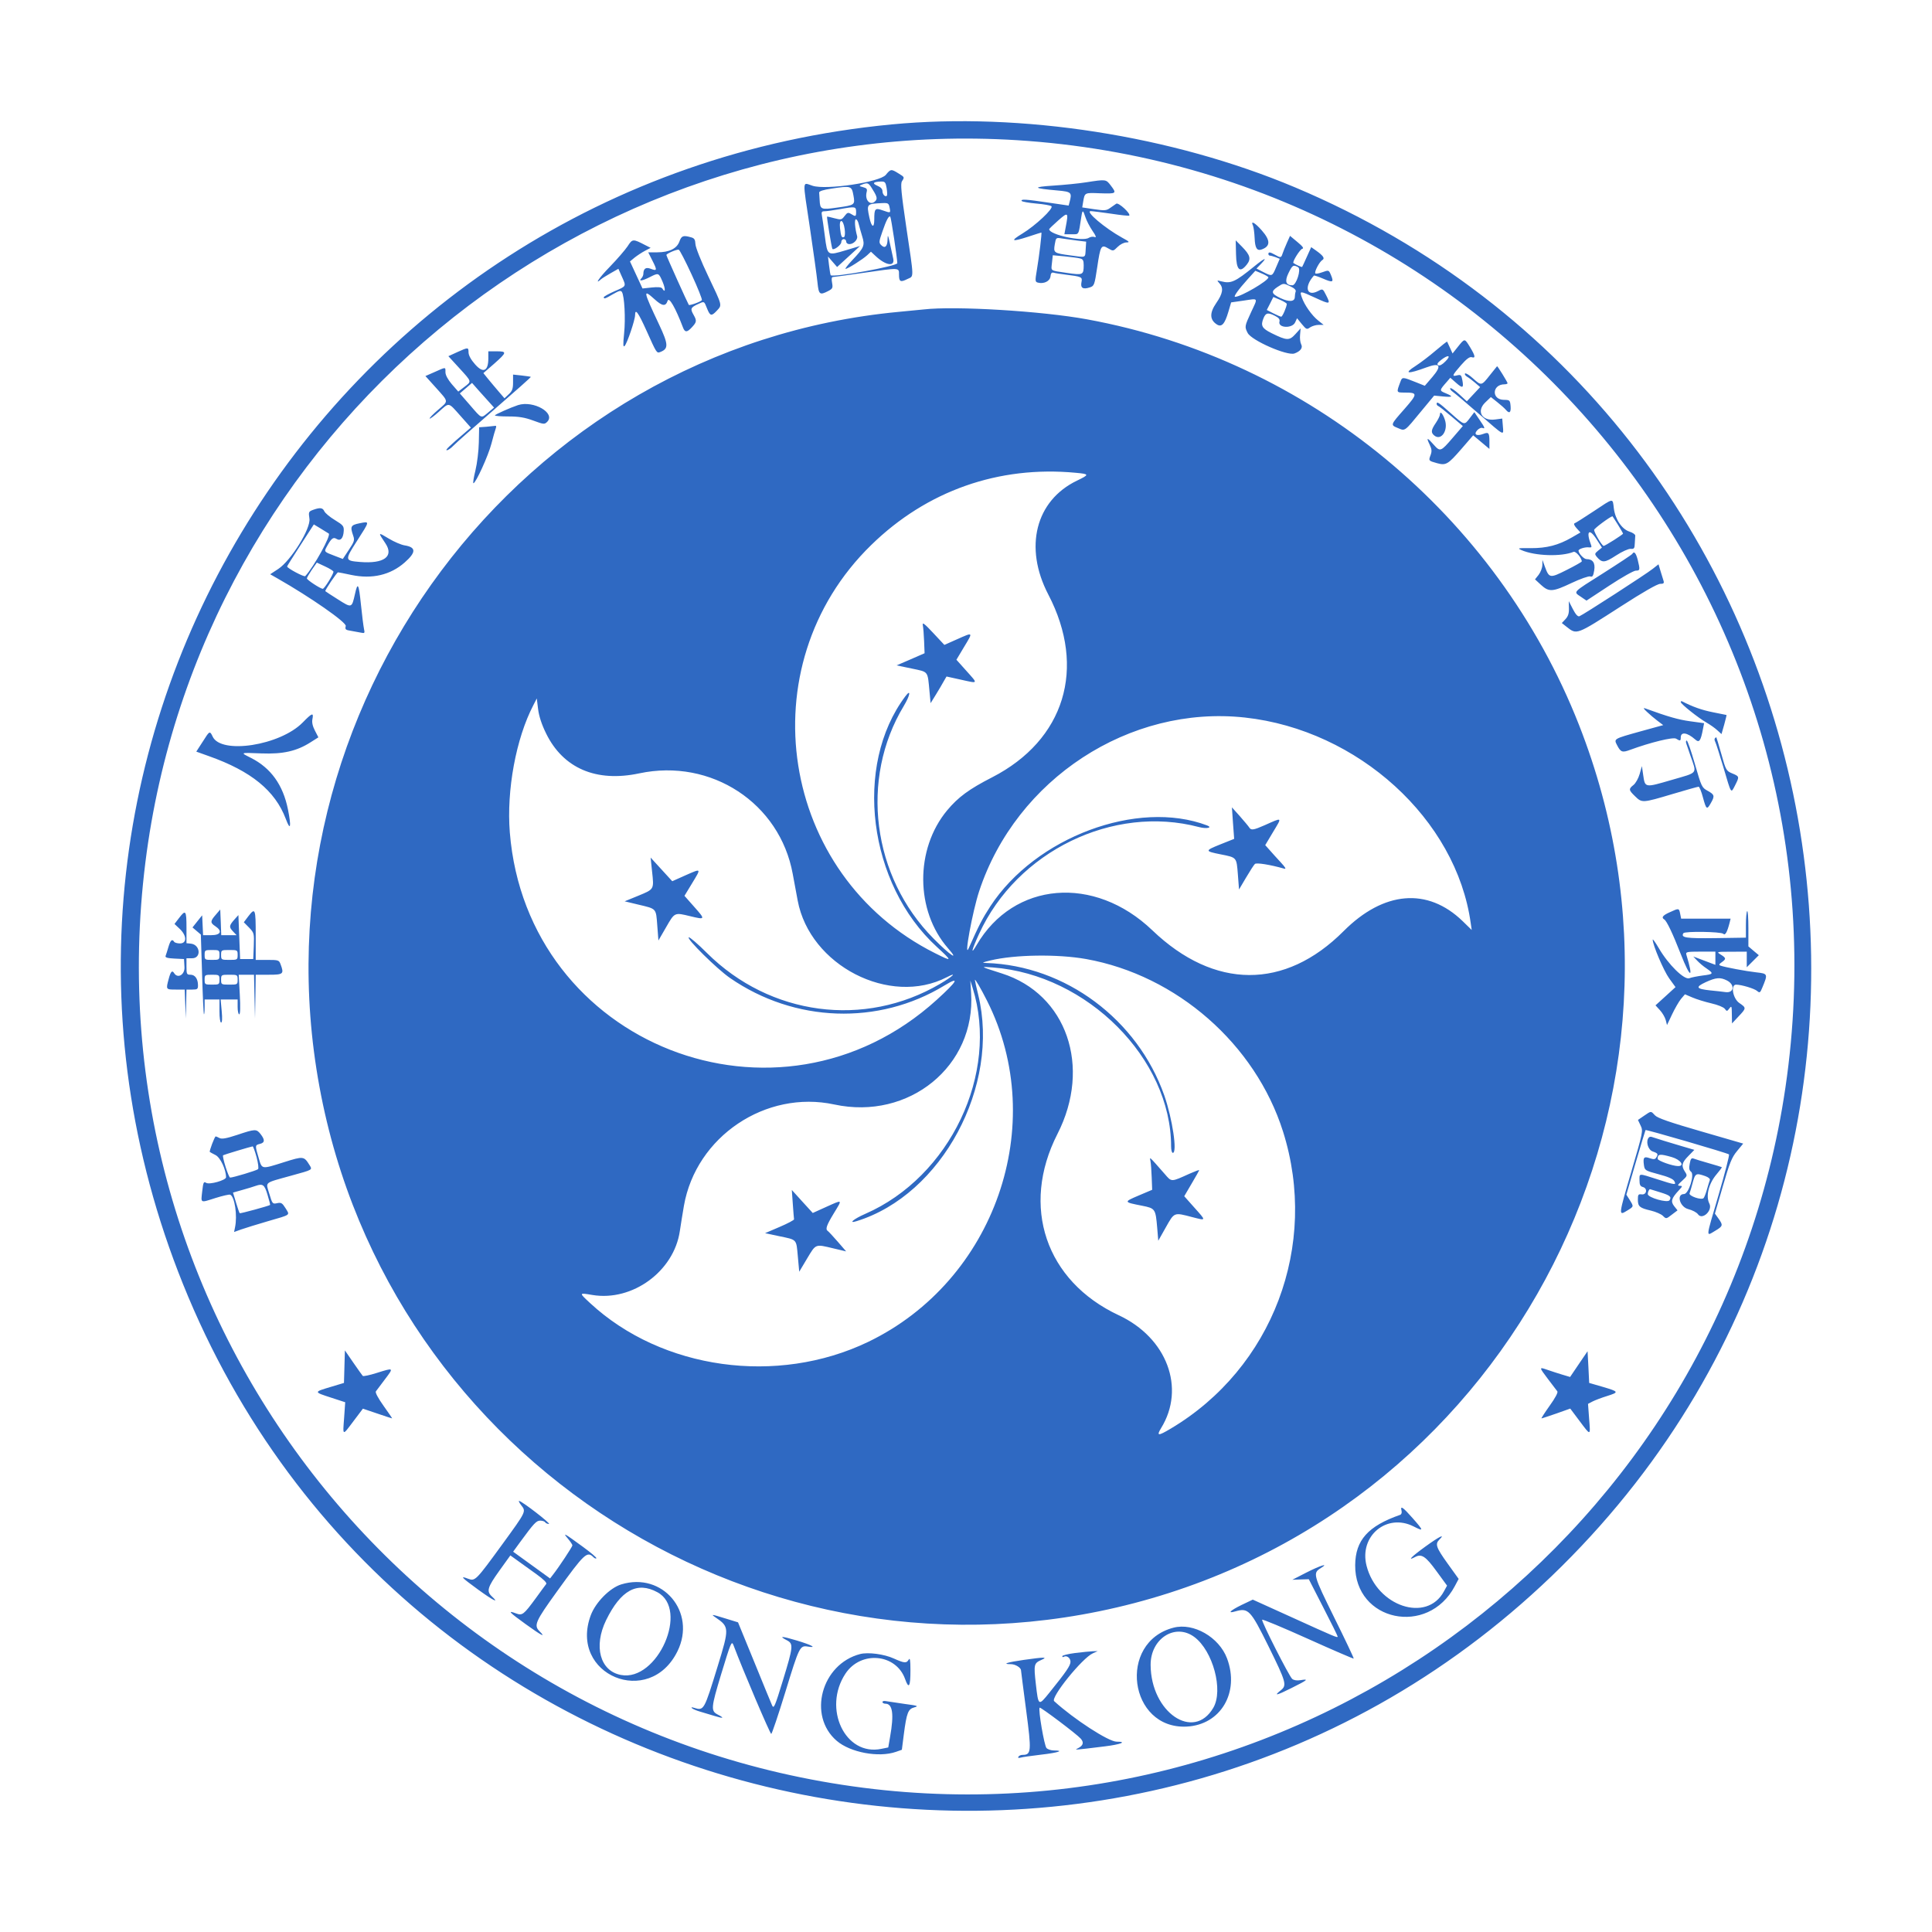 <svg viewBox="0 0 250 250" width="250" height="250" fill="#2f69c2" xmlns="http://www.w3.org/2000/svg"><path d="M115.37 16.1C41.19 23.19-4.46 99.3 24.36 167.81c29.85 70.95 122.9 89.21 177.72 34.87 55.16-54.67 37.05-148.31-34.51-178.44-15.92-6.7-35.41-9.74-52.2-8.14zm16.22 2.04c62.69 3.92 108.6 60.51 99.44 122.61-8.47 57.49-61.72 97.93-119.29 90.59-58.81-7.49-100.27-60.91-92.93-119.72 6.97-55.84 56.61-96.99 112.78-93.48zm-16.97 4.49c-.78.94-7.71 1.98-9.47 1.41-1.36-.43-1.32-1.05-.35 5.43.46 3.1.9 6.28.98 7.08.16 1.57.29 1.68 1.39 1.11.57-.3.62-.4.5-1.07-.09-.45-.05-.74.08-.74.12 0 1.86-.24 3.88-.53 4.84-.7 4.7-.71 4.7.2 0 .94.18 1.04 1.08.59.87-.43.89.21-.14-6.73-.65-4.43-.76-5.59-.56-5.92.35-.55.35-.53-.46-1.03-.93-.58-1-.57-1.63.2zm25.93.96c-.94.15-2.86.34-4.27.43-2.77.18-2.62.35.58.63 1.78.16 1.88.25 1.54 1.51l-.12.44-2.6-.38c-2.93-.44-3.63-.48-3.47-.21.06.09.91.24 1.88.33.97.08 1.86.24 1.97.35.29.29-2.08 2.51-3.76 3.53-1.63.99-1.41 1.11.75.41.9-.3 1.67-.54 1.7-.54.09 0-.28 3.07-.58 4.84-.24 1.43-.23 1.54.13 1.64.78.2 1.55-.18 1.63-.79.04-.43.16-.56.42-.49.2.06.84.16 1.43.23 2.23.28 2.3.31 2.16 1-.15.75.2.96 1.08.67.57-.19.61-.29.96-2.61.41-2.79.52-2.98 1.42-2.44.65.38.65.37 1.22-.19.33-.33.82-.58 1.14-.58.47-.01.39-.1-.57-.62-2.21-1.22-4.82-3.43-4.05-3.43.2 0 1.38.15 2.63.33 1.24.19 2.3.3 2.35.25.24-.24-1.39-1.75-1.68-1.54-.17.11-.54.37-.82.57-.45.32-.7.34-2.05.14l-1.53-.23.11-.67c.22-1.27.15-1.24 2.21-1.16 2.12.07 2.17.04 1.37-1.01-.62-.81-.61-.81-3.18-.41zm-25.82.75c.08.48.09.92.03.99-.21.21-.57-.17-.57-.6 0-.27-.23-.52-.67-.7-.71-.31-.53-.51.49-.54.51-.01.59.09.72.85zm-2.03-.17c.75 1.16.86 1.49.62 1.79-.63.76-1.45 0-1.18-1.09.11-.41.02-.52-.46-.65-.53-.14-.55-.17-.15-.33.67-.27.83-.23 1.17.28zm-2.27 1.09c.23 1.27.22 1.28-2.16 1.61-2.04.29-2.15.24-2.21-.99-.02-.38-.05-.82-.06-.96-.02-.18.55-.36 1.58-.51 2.54-.39 2.63-.36 2.85.85zm4.68 1.58c.15.75.16.75-.87.39-1.01-.36-1.11-.25-1.11 1.17 0 1.18-.35 1.04-.63-.24-.38-1.79-.37-1.79 1.72-1.88.69-.03.79.04.89.56zm-4.33.6c0 .59-.06.62-.65.25-.38-.23-.49-.2-.84.26-.38.5-.45.52-1.32.29-.51-.14-.93-.23-.95-.21-.06.07.6 4.09.69 4.18.19.21 1.15-.52 1.15-.87 0-.22.14-.4.32-.4s.32.15.32.33c0 .17.18.32.41.32.55 0 1.12-.6 1-1.04-.28-1-.37-2.17-.16-2.17.13 0 .29.27.36.59.08.32.28 1.04.45 1.59.38 1.21.27 1.47-1.27 3.1-.59.62-.98 1.13-.87 1.13.28 0 2.2-1.22 2.8-1.77l.48-.45.59.55c1.34 1.26 2.54 1.43 2.29.33-.09-.38-.28-1.27-.43-1.97-.24-1.12-.28-1.18-.3-.49-.02.92-.35 1.21-.82.73-.32-.31-.3-.46.16-1.78.49-1.44.83-2.08 1.01-1.9.11.1.9 5.37.91 6.01 0 .39-8.33 1.9-8.62 1.56-.04-.04-.13-.6-.21-1.25l-.14-1.17.59.68.59.68 1.49-1.36 1.48-1.36-1.83.55c-2.41.72-2.39.74-2.72-1.79-.15-1.15-.32-2.36-.38-2.67-.09-.47-.03-.58.29-.58.22.01 1.16-.13 2.1-.29 1.94-.35 2.03-.33 2.03.39zm29.68.68c.14.44.55 1.22.9 1.74.47.68.55.91.28.81-.2-.08-.54-.03-.76.11-.83.52-5.1-.41-5.12-1.12 0-.05.52-.56 1.17-1.13 1.29-1.14 1.35-1.09.97.87l-.17.91h.92c1.02 0 .89.21 1.28-2.3.14-.89.21-.87.53.11zm-31.16 1.52c.07.49.04.95-.07 1.02-.3.18-.41-.05-.53-1.12-.15-1.32.42-1.22.6.1zm52.83-.46c.09.21.19.95.22 1.64.05 1.28.3 1.68.91 1.46 1.15-.41 1.15-1.18 0-2.48-.88-1-1.46-1.31-1.13-.62zm-74.21 2.06c-.33.93-1.32 1.41-2.87 1.41h-1.17l.55 1.09c.63 1.24.6 1.36-.23 1.04-.63-.24-.94-.03-.95.66 0 .18-.12.44-.26.58-.41.41.14.33 1.11-.17 1.13-.57 1.13-.57 1.65.64.39.94.35 1.5-.06.83-.1-.16-.57-.2-1.35-.12l-1.2.13-.81-1.75-.81-1.75.6-.5c.33-.26.93-.66 1.33-.87l.74-.39-.69-.35c-1.6-.83-1.66-.83-2.29.15-.33.49-1.36 1.68-2.3 2.65-1.36 1.39-2.09 2.46-1.09 1.58.11-.1.65-.43 1.2-.75l1-.57.44.99c.59 1.32.63 1.24-.95 1.92-.76.34-1.38.68-1.38.77 0 .26.18.2 1.2-.4.78-.45 1.01-.51 1.15-.27.32.52.48 3.43.28 5.35-.15 1.48-.13 1.83.07 1.62.32-.32 1.35-3.37 1.35-3.98 0-.93.41-.36 1.5 2.06 1.28 2.86 1.3 2.89 1.76 2.71 1.09-.42 1.06-.98-.16-3.57-2.07-4.39-2.11-4.64-.57-3.25.99.9 1.43.95 1.68.19.18-.55 1.01.89 1.99 3.46.25.66.53.65 1.17-.05.6-.65.63-.83.21-1.57-.45-.78-.4-.95.43-1.35.98-.46.9-.49 1.3.5.4 1 .57 1.04 1.27.29.69-.75.74-.57-1.11-4.45-.94-1.97-1.64-3.73-1.66-4.16-.03-.59-.14-.77-.56-.88-1.02-.29-1.24-.21-1.51.53zm78.59.22c-.23.52-.48 1.14-.56 1.39-.16.52-.25.53-.96.12-.64-.36-.86-.39-.86-.1 0 .11.09.21.2.21.11 0 .44.09.74.2l.53.21-.46 1.07c-.52 1.23-.51 1.23-1.68.64l-.87-.45.6-.62c.88-.92.46-.76-.9.35-2.45 1.99-3 2.25-4.23 1.93-.62-.16-.62-.15-.27.24.56.62.45 1.33-.41 2.57-.87 1.26-.85 2.15.06 2.75.63.42 1.04-.02 1.51-1.62l.36-1.22 1.61-.23c1.97-.29 1.87-.44.97 1.5-.85 1.84-.85 1.88-.44 2.69.51.97 5.1 2.98 6.05 2.65.78-.28 1.12-.74.87-1.19-.12-.23-.19-.79-.14-1.24l.07-.82-.68.75c-.78.86-1.11.84-3.06-.12-1.27-.63-1.46-.98-1.06-1.95.29-.71.59-.76 1.52-.28.46.23.62.45.54.73-.21.83 1.65.92 2.03.1l.25-.54.61.75c.59.71.65.74 1.08.43.26-.17.75-.32 1.11-.32h.64l-.69-.55c-.82-.64-1.81-2.04-2.14-3.02-.3-.86-.26-.86 1.76.07 1.91.88 2 .86 1.4-.32-.44-.88-.45-.88-1.07-.55-1.47.76-1.82-.56-.52-2.01.04-.04.57.13 1.17.39 1.27.55 1.42.49 1.06-.4-.31-.74-.28-.73-1.21-.4-.39.14-.76.2-.83.13-.18-.17.52-1.51.9-1.73.36-.21.13-.56-.83-1.24l-.61-.43-.56 1.24c-.31.69-.58 1.28-.61 1.32-.05.06-.92-.33-1.13-.51-.17-.14.85-1.78 1.15-1.84.23-.05.05-.31-.63-.87l-.96-.8-.42.94zm-27.13-.33l1.17.14-.06.95c-.08 1.19.11 1.11-1.98.83-2.15-.29-2.21-.33-2.02-1.44.15-.87.16-.88.93-.75.43.06 1.31.19 1.96.27zm20.56 1.76c.04 2.06.49 2.49 1.4 1.34.57-.73.44-1.22-.62-2.3l-.82-.83.04 1.79zm-70.45 2.62c.8 1.73 1.4 3.23 1.33 3.33-.12.2-1.59.73-1.69.61-.12-.16-2.9-6.32-2.9-6.45 0-.18 1.33-.75 1.6-.69.12.03.86 1.47 1.66 3.2zm50.26-2.07c.39.09.48.26.48.89-.01 1.26-.09 1.29-2.21.98-2.21-.33-2.01-.19-1.89-1.35l.1-.93 1.52.14c.84.09 1.74.2 2 .27zm28.22 1.13c.44.24-.23 2.35-.74 2.35-.84 0-1.01-.53-.51-1.56.52-1.06.62-1.13 1.25-.79zm-3.84 1.32c.01.43-3.56 2.52-4.3 2.52-.26 0 .38-.9 1.63-2.29l.98-1.08.84.35c.47.2.85.42.85.5zm2.88 1.18c.49.23.72.47.65.66-.06.16-.11.47-.11.69 0 .63-.72.69-1.85.16-1.2-.57-1.28-.86-.39-1.45.78-.51.76-.51 1.7-.06zm-.5 2.26c-.02.41-.56 1.65-.72 1.65-.1 0-.56-.2-1.03-.44l-.84-.43.43-.84.42-.84.88.37c.48.21.87.45.86.53zm-46.98.71l-3.2.31c-49.01 4.6-84 51.4-74.99 100.29 8.93 48.52 57.53 79.32 105.4 66.81 49.23-12.87 76.23-66.16 57.58-113.65-10.67-27.17-34.99-47.23-63.66-52.48-5.84-1.07-17.04-1.75-21.13-1.28zm69.14 4.81l-.71.89-.33-.73c-.18-.4-.35-.76-.37-.8-.03-.04-.7.49-1.5 1.17-.8.69-1.96 1.57-2.58 1.97-1.6 1.02-1.07 1.1 1.4.19 1.77-.65 2.03-.24.77 1.24l-.98 1.14-1.1-.44c-1.74-.7-1.82-.71-2.03-.15-.57 1.51-.58 1.46.54 1.47 1.69 0 1.68.15-.05 2.13-1.84 2.09-1.83 2.05-.82 2.47.92.39.81.47 2.98-2.17l1.69-2.04 1.12.11c1.32.12 1.41.02.36-.42-.83-.35-.83-.35.2-1.52l.41-.48.74.65c.86.76 1.01.7.82-.33-.13-.68-.2-.74-.67-.63-.73.19-.66.01.49-1.31.71-.81 1.12-1.12 1.39-1.04.52.17.47-.16-.21-1.29-.72-1.17-.68-1.17-1.56-.08zm-129.51.72l-1.14.52 1.41 1.54c1.65 1.81 1.62 1.7.64 2.45l-.77.59-.83-.95c-.51-.6-.82-1.17-.83-1.54 0-.71.1-.71-1.38-.05l-1.21.53 1.35 1.5c1.7 1.9 1.67 1.69.28 2.88-.65.56-1.14 1.06-1.08 1.12.05.06.59-.34 1.2-.89 1.37-1.23 1.18-1.26 2.78.54l1.35 1.52-.63.54c-2.18 1.86-2.73 2.39-2.48 2.39.16 0 .54-.26.85-.59.31-.33 2.71-2.45 5.33-4.72 2.62-2.27 4.73-4.15 4.69-4.18-.03-.03-.57-.11-1.18-.18l-1.12-.12v1.02c0 .82-.11 1.12-.56 1.53l-.55.52-.73-.85c-.41-.47-1.02-1.21-1.37-1.63l-.63-.78 1.39-1.21c1.66-1.47 1.69-1.61.31-1.61h-1.06v.92c0 1.66-.67 1.96-1.71.77-.53-.59-.84-1.16-.85-1.53-.01-.7-.02-.7-1.47-.05zm127.88 1.19c-.42.43-.76.61-.94.5-.2-.12-.1-.3.35-.66.95-.76 1.39-.63.59.16zm5.74 1.8c-1.09 1.38-1.09 1.38-2.19.39-.47-.43-.93-.7-1.01-.62-.09.09.03.27.25.41.23.13.7.49 1.05.79l.65.56-.86.92-.86.92-1-.92c-.55-.5-1.06-.85-1.14-.78-.08.08.07.3.33.48s1.79 1.47 3.4 2.87c3.39 2.94 3.17 2.83 3.07 1.56l-.08-.98-.9.12c-1.72.24-2.48-1.05-1.31-2.19l.74-.71.83.66c.46.36.96.81 1.11.99.45.54.68.37.61-.48-.07-.77-.1-.8-.88-.81-1.62-.03-1.52-2.01.1-2.01.22 0 .39-.07.39-.14 0-.14-1.29-2.23-1.36-2.2-.01.01-.44.54-.94 1.17zM63.39 52.14l.54.6-.74.62c-.97.8-.81.87-2.35-.91l-1.34-1.54.79-.68.79-.68.88 1c.49.54 1.13 1.26 1.43 1.59zm122.51.13c0 .11.1.23.21.27.11.04.88.64 1.69 1.33l1.49 1.26-1.3 1.51c-1.56 1.82-1.63 1.85-2.48.89-.84-.96-.98-.96-.52-.01.29.61.31.88.12 1.39-.27.71-.26.72.86 1.03 1.14.31 1.4.15 3.13-1.84l1.53-1.77 1.05.88 1.05.88v-.95c0-1.14-.1-1.26-.8-.99-.85.32-1.27.08-.79-.46.22-.24.52-.38.67-.32.41.16.35-.02-.38-1.08l-.65-.96-.57.75c-.74.98-.68.99-2.49-.62-1.54-1.38-1.82-1.56-1.82-1.19zm-118.87.15c-.97.32-2.99 1.22-2.99 1.33 0 .08.79.14 1.76.14 1.34 0 2.11.13 3.2.53 1.35.5 1.46.51 1.8.17 1.14-1.14-1.77-2.81-3.77-2.17zm119.3 1.21c0 .17-.24.66-.53 1.09-.62.91-.67 1.25-.21 1.63.89.74 1.84-.64 1.38-2.02-.26-.8-.64-1.21-.64-.7zM62.97 55.22l-.97.07-.04 1.97c-.02 1.08-.22 2.71-.44 3.62-.23.91-.34 1.65-.26 1.65.3 0 1.93-3.57 2.33-5.12.23-.88.48-1.77.56-1.97.08-.21.07-.36-.03-.34-.1.02-.62.07-1.15.12zm76.25 5.96c1.76.16 1.77.23.15 1.01-5.37 2.58-6.9 8.64-3.72 14.74 4.97 9.53 2.11 18.83-7.26 23.65-3.01 1.54-4.4 2.57-5.83 4.28-4.17 5.02-4.12 13 .11 17.84 1.55 1.77.29.93-1.87-1.25-7.95-8.02-9.56-20.63-3.85-30.1.82-1.36.97-2.27.21-1.26-6.75 8.96-4.83 24.31 4.08 32.45 2.04 1.88 2.02 1.94-.25.8-20.11-10.08-24.34-37.15-8.25-52.82 7.18-7.01 16.48-10.29 26.48-9.34zm66.98 4.99c-1.22.81-2.33 1.51-2.46 1.55-.13.05-.02.31.27.63l.5.55-1.14.66c-1.72.99-3.23 1.38-5.3 1.37-1.67-.02-1.76 0-1.18.26 1.77.76 5.12.87 6.73.22.28-.12 1.06.79 1.06 1.24 0 .06-.87.56-1.95 1.1-2.18 1.1-2.27 1.08-2.83-.44l-.31-.86-.01.67c-.01.37-.23.93-.48 1.26l-.47.59.78.72c1.03.94 1.5.91 3.95-.25 1.14-.54 2.2-.91 2.41-.85.3.1.4-.05.52-.78.16-.96-.18-1.46-.99-1.46-.35 0-1.04-.74-1.04-1.1 0-.22.88-.49 1.36-.42.28.04.37-.03.28-.26-.71-1.84-.28-2.31.7-.78l.69 1.07-.5.4c-.43.35-.45.44-.2.76.71.85 1.04.83 2.51-.13.8-.52 1.62-.89 1.91-.87.44.04.51-.06.53-.7.02-.41.05-.87.06-1.01.01-.15-.32-.38-.73-.51-1-.32-1.85-1.57-2.04-3.01-.17-1.36.05-1.4-2.63.38zm-165.7-.19c-.56.21-.59.28-.46 1.14.19 1.26-2.37 5.4-4.03 6.5l-1.05.69.93.53c4.25 2.42 8.97 5.7 8.85 6.17-.11.44-.03.51.68.62.44.08 1.03.18 1.31.24.46.1.49.05.37-.49-.07-.33-.25-1.73-.39-3.11-.29-2.8-.42-3.01-.78-1.39-.41 1.82-.41 1.82-2.19.69-.87-.55-1.61-1.03-1.64-1.07-.1-.08 1.49-2.44 1.64-2.44.07 0 .85.15 1.73.34 2.68.56 5.05.01 6.9-1.62 1.5-1.32 1.49-1.97-.02-2.21-.44-.07-1.35-.46-2.03-.87-1.44-.87-1.44-.87-.44.62 1.12 1.69-.19 2.65-3.28 2.4-2-.16-2.01-.23-.4-2.73 1.68-2.63 1.67-2.54.34-2.28-1.16.23-1.25.41-.84 1.6.21.59.15.77-.56 1.84l-.78 1.18-1.07-.41c-1.33-.5-1.36-.53-1.04-1.12.61-1.13.86-1.34 1.29-1.07.52.33.89-.08.94-1.04.03-.61-.09-.75-1.14-1.39-.65-.39-1.26-.9-1.37-1.14-.21-.47-.56-.51-1.47-.18zm168.85 1.9c.37.6.67 1.12.67 1.17 0 .12-2.32 1.59-2.51 1.59-.21 0-1.23-1.73-1.23-2.07 0-.19 2-1.67 2.37-1.77.01 0 .33.49.7 1.08zM42.54 69.04c.33.22-1.92 4.3-3.04 5.51-.14.15-2.35-1.03-2.35-1.25 0-.05.78-1.29 1.73-2.76l1.73-2.68.78.47 1.15.71zm168.67 2.64c-.06.1-1.75 1.22-3.75 2.49-4.07 2.57-3.88 2.38-2.9 3.05l.73.5 2.95-1.94c1.62-1.07 3.17-1.94 3.43-1.94.55 0 .57-.1.25-1.4-.24-.91-.47-1.16-.71-.76zm-168.06 2.3c0 .32-1.17 2.21-1.38 2.21-.3 0-2.06-1.15-2.06-1.35 0-.09.29-.59.64-1.11l.65-.93 1.07.5c.59.27 1.08.58 1.08.68zm170.71-.37c-.83.67-8.99 5.94-9.48 6.13-.21.08-.48-.21-.85-.92l-.53-1.03.02.91c.02.67-.1 1.04-.45 1.42l-.47.5.58.46c1.38 1.08 1.21 1.15 7.07-2.62 2.85-1.84 4.72-2.91 5.08-2.91.44 0 .53-.08.43-.4-.07-.21-.25-.79-.39-1.26l-.26-.87-.75.59zm-94.45 7.28c.06.29.14 1.23.17 2.09l.06 1.55-1.81.79-1.81.78 1.96.41c2.21.47 2.04.25 2.3 3l.14 1.48.68-1.1c.37-.6.83-1.38 1.02-1.73l.36-.62 1.86.41c2.29.51 2.25.58.71-1.14l-1.29-1.44.98-1.64c1.2-1.98 1.22-1.95-.85-1.03l-1.69.75-1.45-1.55c-1.12-1.2-1.42-1.43-1.34-1.01zM70.66 94.9c2.21 4.52 6.49 6.36 12.07 5.17 9.3-1.97 18.18 3.85 19.85 13.02.18 1.01.47 2.56.64 3.44 1.57 8.41 11.93 13.73 19.3 9.92 1.43-.74.78-.11-.89.87-9.78 5.73-21.98 4.11-30.15-4-1.16-1.16-2.22-2.07-2.35-2.03-.37.13 3.66 4.11 5.33 5.26 8.36 5.78 19.22 6.16 27.74.98 2.06-1.25 1.72-.61-.99 1.85-20.51 18.61-53.02 5.86-55.24-21.66-.44-5.46.8-12.17 3.05-16.48l.44-.86.17 1.39c.12.92.46 1.97 1.03 3.13zm146.83-4.05c0 .24 2.26 2.04 3.31 2.64.47.27 1.1.71 1.4.99l.56.51.35-1.22c.19-.68.32-1.24.3-1.25-.03-.01-.83-.17-1.79-.36-1.43-.29-2.56-.69-3.97-1.41-.09-.05-.16 0-.16.1zm-4.37 1.27c.36.34.97.86 1.37 1.16l.73.55-2.98.82c-3.47.97-3.42.94-2.99 1.78.47.91.68.98 1.69.6 2.64-.97 5.56-1.68 5.94-1.45.53.33.61.31.61-.15 0-.77.82-.66 1.86.25.53.48.72.22 1.02-1.38l.14-.72-1.82-.25c-1.53-.21-2.85-.59-5.79-1.66-.31-.11-.25.01.22.45zM39.17 93.49c-2.92 2.98-10.59 4.17-11.66 1.81-.32-.7-.41-.68-.94.15-.25.38-.61.95-.81 1.25l-.36.56 1.62.58c5.48 1.94 8.58 4.47 9.96 8.12.61 1.64.74 1.07.28-1.23-.64-3.17-2.21-5.35-4.77-6.65-1.43-.72-1.49-.7 1.33-.59 2.79.11 4.57-.29 6.37-1.44l1.01-.64-.45-.87c-.3-.58-.41-1.07-.32-1.5.17-.87-.04-.8-1.26.45zm121.93-.64c14.64 1.6 27.35 13.18 29.21 26.6l.13.89-1.18-1.15c-4.53-4.38-10.21-3.9-15.4 1.3-7.59 7.61-16.73 7.57-24.75-.11-7.51-7.19-17.94-6.31-22.74 1.91-.81 1.4-.66.7.32-1.44 4.89-10.7 17.35-16.76 28.45-13.83.97.26 1.83.09 1.06-.21-9.01-3.41-22.21 1.52-28.06 10.48-1.01 1.56-1.46 2.42-2.8 5.43-.64 1.43.51-4.82 1.36-7.39 4.79-14.53 19.46-24.12 34.4-22.48zm60.81 2.68c-.08.08-.06.29.05.48.1.19.57 1.69 1.06 3.32 1.04 3.51.94 3.37 1.5 2.29.57-1.13.57-1.15-.37-1.54-.78-.33-.82-.4-1.41-2.51-.34-1.2-.63-2.17-.65-2.17-.03 0-.11.06-.18.13zm-3.71.67c.06.2.3.9.53 1.55.85 2.47 1.09 2.15-2.44 3.18-3.46 1.01-3.42 1.02-3.66-.63l-.17-1.17-.29 1.03c-.16.56-.52 1.19-.79 1.41-.66.52-.64.66.2 1.47.89.87.94.87 4.8-.28 1.77-.53 3.31-.96 3.42-.96.1 0 .36.62.56 1.39.43 1.58.51 1.63 1.02.73.53-.92.48-1.1-.41-1.59-.75-.41-.8-.51-1.65-3.46-.48-1.68-.95-3.04-1.06-3.04-.1 0-.13.16-.06.37zm-58.65 10.31l.15 2.04-1.83.73c-1.98.8-1.98.86.07 1.27 2.12.42 2.06.36 2.24 2.59l.15 1.96.91-1.54c.5-.85 1.01-1.64 1.14-1.76.19-.2 1.95.08 3.78.6.31.09.2-.13-.43-.81-.47-.51-1.12-1.22-1.43-1.58l-.58-.65 1.04-1.74c1.16-1.93 1.23-1.88-1.13-.83-1.43.63-1.75.68-1.99.27-.1-.16-.64-.8-1.2-1.44l-1.03-1.15.14 2.04zm-75.17 6.27c.25 2.33.29 2.27-1.79 3.13l-1.76.72 1.79.43c2.36.56 2.26.45 2.43 2.69l.15 1.95 1-1.73c1.11-1.93 1.07-1.91 3.13-1.41 1.94.47 1.96.43.55-1.16l-1.31-1.48.99-1.63c1.2-1.98 1.23-1.94-.87-1.02l-1.7.76-1.4-1.53-1.4-1.53.19 1.81zm-56.46 5.59c-.73.83-.73 1.04-.06 1.48.95.63.71 1.16-.52 1.16h-1.06l-.06-1.28-.06-1.29-.63.79-.62.78.54.46.54.46.16 5.11c.08 2.81.19 5.15.24 5.2.05.04.09-.36.09-.91v-1h1.92v1.5c0 .86.09 1.49.21 1.49.14 0 .17-.54.08-1.49l-.14-1.5h2.2v.96c0 .53.09.96.21.96.13 0 .16-.92.07-2.56l-.14-2.56h1.98l.06 2.83.07 2.83.05-2.83.04-2.83h1.71c1.87 0 1.98-.1 1.5-1.37-.19-.52-.29-.55-1.71-.55h-1.5v-3.2c0-3.44-.06-3.61-.96-2.44l-.58.77.68.69c.65.68.67.74.61 2.39l-.07 1.68h-1.7l-.11-2.84-.11-2.85-.45.5c-.76.85-.79 1.03-.28 1.58l.49.52h-1.98l-.06-1.66-.07-1.66-.58.68zm188.13-.32c-.91.41-1.1.68-.69.93.32.2 1.1 1.84 2.13 4.48 1.26 3.22 1.69 3.25.72.06-.1-.34.08-.38 1.83-.38h1.93v1.71l-1.43-.54-1.43-.54.5.53c.28.3.82.76 1.22 1.02.95.66.91.74-.5.91-.67.09-1.45.24-1.73.35-.66.25-2.71-1.76-3.94-3.87-.44-.75-.8-1.26-.8-1.12 0 .69 1.42 4.02 2.13 5.01l.82 1.13-1.29 1.18-1.3 1.18.57.62c.31.33.65.91.75 1.27l.17.66.66-1.39c.36-.76.88-1.66 1.15-1.99l.51-.6.96.41c.53.23 1.63.57 2.45.76.84.19 1.6.5 1.75.71.26.35.29.34.59-.05.29-.38.31-.32.32.76l.02 1.18.84-.9c1.03-1.09 1.03-1.11.1-1.75-.83-.57-1.15-2.37-.41-2.37.68 0 2.35.5 2.71.81.34.29.4.26.68-.42.74-1.78.73-1.81-.77-1.98-1.34-.15-4.06-.66-4.64-.87-.24-.09-.2-.19.16-.44.6-.42.58-.55-.13-.99-.58-.36-.56-.37 1.39-.37l1.98-.01v2.02l.78-.78.78-.78-.68-.57-.67-.57v-2.36c0-1.3-.07-2.29-.16-2.2-.09.09-.16.9-.16 1.79v1.64l-3.93.06c-3.85.05-4.52-.05-4.16-.64.18-.27 4.87-.2 5.16.08.25.25.5-.19.82-1.43l.13-.53h-6.4l-.13-.64c-.14-.73-.16-.74-1.36-.18zm-192.88.74l-.59.77.67.63c.93.87.95 1.89.04 1.89-.35 0-.69-.1-.76-.22-.25-.4-.47-.21-.73.66-.14.49-.31 1.01-.37 1.17-.08.21.2.3 1.14.35l1.24.06.06 1.02c.07 1-.87 1.56-1.34.8-.25-.41-.45-.21-.7.75-.37 1.38-.37 1.38.91 1.38h1.16l.07 1.87.07 1.87.05-1.87.04-1.87h.75c.66 0 .74-.06.74-.55 0-.83-.38-1.37-.96-1.37-.49 0-.53-.07-.53-1.07V124h.73c1.21 0 1.07-1.74-.14-1.89l-.59-.06v-2.02c0-2.23-.11-2.36-.96-1.24zm5.23 4.78c0 .62-.04.64-.96.64-.93 0-.96-.02-.96-.64s.03-.64.96-.64c.92 0 .96.02.96.64zm2.35 0c0 .62-.03.64-1.07.64s-1.07-.02-1.07-.64c0-.63.03-.64 1.07-.64s1.07.01 1.07.64zm109.8.53c11.72 2.11 21.89 11.01 25.47 22.31 4.66 14.73-1.34 30.62-14.54 38.46-1.63.97-1.86.96-1.23-.08 3.19-5.18.75-11.69-5.49-14.6-9.45-4.42-12.71-14.07-7.93-23.45 4.45-8.71 1.2-18.1-7.17-20.77-2.91-.93-2.89-.91-1.17-.78 12.23.94 23.05 11.81 23.05 23.16 0 .46.1.83.22.83.61 0-.05-4.42-1.1-7.43-3.46-9.84-12.8-16.8-23.02-17.14-.65-.02-.58-.06.52-.33 3.17-.76 8.69-.84 12.39-.18zM28.4 126.77c0 .62-.04.64-.96.64-.93 0-.96-.02-.96-.64 0-.61.03-.64.96-.64.92 0 .96.03.96.64zm2.35 0c0 .63-.03.64-1.07.64s-1.07-.01-1.07-.64.03-.64 1.07-.64 1.07.01 1.07.64zm192.73.11c1.04.54.91 1.64-.18 1.5-.44-.06-1.32-.16-1.97-.22-1.86-.2-1.99-.42-.63-1.06 1.35-.62 1.9-.67 2.78-.22zm-95.75 2.63c8.06 16.01 1 36.24-15.39 44.13-11.77 5.66-26.68 3.59-35.97-5.01-1.48-1.37-1.48-1.36.29-1.06 5.18.86 10.55-3.07 11.31-8.27.12-.81.36-2.29.53-3.28 1.57-8.95 10.59-15.01 19.46-13.1 9.66 2.08 18.32-4.98 17.7-14.44l-.1-1.6.3.96c3.45 11.04-2.92 24.44-13.89 29.23-1.49.65-2.27 1.3-1.14.95 11.04-3.4 18.63-17.52 15.75-29.29-.24-.97-.43-1.84-.43-1.92 0-.22.77 1.09 1.58 2.7zm85.01 14.87l-.79.54.34.72c.34.7.32.81-1.2 5.98-1.67 5.7-1.67 5.73-.55 5.04.89-.55.88-.51.34-1.39l-.43-.68 1.21-4.15c.67-2.28 1.24-4.17 1.27-4.21.06-.1 10.59 2.97 10.8 3.15.08.07-.52 2.42-1.34 5.22-1.7 5.79-1.66 5.38-.47 4.68 1.04-.62 1.07-.73.45-1.6l-.46-.64 1.03-3.56c.87-3 1.15-3.71 1.83-4.53l.8-.97-5.48-1.59c-4.05-1.17-5.6-1.71-5.93-2.06-.56-.59-.46-.6-1.42.05zm-182.06 2.48c-1.4.46-1.98.56-2.28.4-.22-.12-.44-.21-.49-.21-.13 0-.86 1.93-.76 2.01.04.04.38.22.75.41.62.32 1.35 1.87 1.35 2.87 0 .38-2.15.99-2.57.72-.32-.2-.38-.08-.51 1.07-.18 1.6-.3 1.53 1.69.9.92-.29 1.79-.49 1.92-.44.59.23.96 2.71.63 4.24l-.12.59.92-.33c.51-.18 2.07-.66 3.47-1.07 3.04-.88 2.84-.74 2.26-1.69-.42-.67-.56-.75-1.08-.64-.59.13-.62.09-1.01-1.21-.47-1.59-.76-1.35 2.83-2.35 2.87-.79 2.77-.73 2.34-1.42-.69-1.1-.78-1.11-3.25-.33-2.98.94-2.86.96-3.3-.55-.48-1.62-.48-1.65.16-1.81.65-.16.67-.52.09-1.27-.54-.68-.68-.68-3.04.11zm182.69.32c-.45.45-.14 1.6.49 1.82.69.24.74.33.45.8-.15.23-.33.24-.84.07-.75-.27-.89-.09-.74.94.1.63.18.68 1.9 1.14 1.22.32 1.87.61 2.02.88.29.54.16.53-2.22-.24-2.45-.78-2.28-.79-2.28.13 0 .6.1.79.44.88.64.17.49 1.05-.17.95-.42-.05-.48.03-.48.67 0 .9.22 1.09 1.68 1.43.63.15 1.34.46 1.56.68.41.41.43.41 1.15-.15l.74-.56-.43-.54c-.48-.61-.36-1.02.59-2.04.5-.54.52-.59.14-.6-.35 0-.3-.11.3-.65.68-.62.69-.67.37-1.16-.51-.77-.42-1.18.44-2.05l.77-.79-1.57-.46c-1.49-.43-3.44-1.04-3.94-1.21-.12-.05-.29-.02-.37.06zM33.2 149.73c.21.79.29 1.47.19 1.56-.2.18-3.24 1.09-3.61 1.09-.2 0-1.06-2.73-.91-2.89.06-.06 3.58-1.12 3.82-1.15.07-.01.3.62.51 1.39zm183.14 0c1.13.33 1.71 1.16.81 1.16-.72 0-2.65-.69-2.65-.94 0-.64.28-.67 1.84-.22zm-67.47.52c.06.29.13 1.25.16 2.12l.06 1.59-1.77.75c-1.94.83-1.94.84.46 1.31 1.71.34 1.75.4 1.96 2.85l.14 1.68.98-1.74c1.11-1.97 1.04-1.94 3.4-1.32 1.87.48 1.86.53.26-1.26l-1.28-1.44.96-1.64c.54-.9.97-1.68.97-1.73 0-.06-.55.15-1.23.45-2.44 1.1-2.31 1.1-3.22.05-2.1-2.39-1.97-2.27-1.85-1.67zm69.78.33c-.12.6-.07.86.17 1.04.49.36-.31 2.89-.91 2.89-1.02 0-.55 1.67.55 1.95.53.13 1.1.43 1.26.67.56.79 1.93-.5 1.47-1.39-.49-.95-.09-2.58.92-3.77.42-.49.73-.91.69-.94-.05-.03-.8-.26-1.68-.51-.88-.25-1.77-.52-1.96-.6-.29-.11-.4.03-.51.66zm2.02 1.61c.41.15.64.35.58.52-.06.14-.22.68-.37 1.2-.14.51-.34 1.01-.43 1.12-.27.31-1.95-.27-1.82-.62.06-.16.23-.71.36-1.21.38-1.41.43-1.44 1.68-1.01zm-186.05 2.42c.21.7.36 1.29.33 1.31-.16.13-3.87 1.14-3.93 1.07-.05-.04-.26-.66-.48-1.38l-.39-1.29 1.2-.34c.67-.19 1.45-.42 1.74-.53.92-.32 1.14-.16 1.53 1.16zm180.19-.33c1.31.4 1.51.58 1.23 1.03-.25.39-2.82-.34-2.82-.8 0-.27.18-.65.3-.63.01 0 .59.18 1.29.4zm-112.22 1.52c.07.99.14 1.89.16 1.98.01.09-.82.54-1.86.98l-1.89.81 1.82.39c2.35.49 2.21.34 2.42 2.62l.18 1.98 1.02-1.71c1.15-1.92 1.03-1.88 3.4-1.31l1.65.39-1.08-1.25c-.6-.69-1.18-1.31-1.28-1.38-.36-.22-.19-.72.75-2.27 1.15-1.89 1.21-1.83-.94-.87l-1.77.8-1.36-1.49-1.35-1.49.13 1.82zm-58.02 21.04l-.06 2.11-1.76.53c-2.17.65-2.17.64.08 1.37l1.84.6-.14 2.01c-.18 2.4-.25 2.38 1.23.41l1.2-1.59 1.86.63c1.02.35 1.88.63 1.92.63.03 0-.46-.73-1.11-1.63-.71-1-1.1-1.73-.99-1.87.09-.13.63-.83 1.18-1.57 1.15-1.52 1.16-1.51-1.08-.81-.91.29-1.72.46-1.8.38-.08-.09-.63-.86-1.23-1.73l-1.08-1.57-.06 2.1zm159.73-.33l-1.13 1.67-1.04-.31c-.57-.17-1.42-.45-1.91-.62-1.09-.38-1.09-.36.12 1.24.55.72 1.08 1.42 1.18 1.55.11.14-.28.87-1 1.87-.64.9-1.11 1.63-1.05 1.63.07 0 .93-.29 1.92-.63l1.8-.64 1.2 1.6c1.48 1.97 1.42 1.98 1.24-.31l-.14-1.9.61-.32c.34-.17 1.16-.48 1.84-.69 1.59-.5 1.56-.57-.54-1.19l-1.76-.51-.1-2.05-.11-2.05-1.13 1.66zM67.44 194.77c.65.83.68.77-2.41 5.02-3.46 4.75-3.55 4.84-4.45 4.5-1.11-.42-.9-.19 1.27 1.39 1.97 1.43 2.83 1.86 1.8.9-.72-.67-.58-1.17.96-3.32l1.43-1.99.97.7c.54.39 1.62 1.17 2.42 1.74.91.66 1.37 1.11 1.25 1.26-.1.13-.71.95-1.35 1.84-1.58 2.15-1.74 2.27-2.57 1.96-1.14-.43-.88-.15 1.27 1.4 2.05 1.48 2.67 1.8 1.79.92-.77-.77-.55-1.27 2.25-5.15 3.57-4.95 3.9-5.26 4.73-4.43.14.14.3.2.37.13s-.72-.74-1.75-1.49c-2.45-1.79-2.64-1.89-1.94-1.06.33.39.59.78.59.88 0 .17-1.74 2.81-2.51 3.79l-.38.49-2.39-1.73-2.39-1.73.88-1.21c1.82-2.48 2.12-2.81 2.63-2.81.28 0 .57.1.64.22.07.11.29.21.48.21.33 0-3.5-2.96-3.86-2.98-.09 0 .03.24.27.55zm113.92.72c.06.25-.01.46-.18.53-4.16 1.45-5.79 3.28-5.82 6.51-.06 7.27 9.41 9.27 12.89 2.72l.5-.94-1.43-1.99c-1.49-2.08-1.64-2.52-1.07-3.09.82-.82.01-.42-1.8.89s-2.43 1.94-1.32 1.35c.82-.44 1.36-.08 2.76 1.85l1.36 1.86-.41.75c-2.21 4.09-8.67 1.94-10.01-3.33-.98-3.85 2.62-6.84 6.09-5.08 1.34.68 1.33.58-.14-1.09-1.25-1.42-1.61-1.66-1.42-.94zm-12.32 8l-1.81.93 1.07-.04 1.06-.03 1.86 3.63c1.03 1.99 1.87 3.7 1.87 3.78.01.21-.25.1-5.97-2.5l-5.01-2.27-1.45.69c-1.49.73-1.9 1.15-.8.83 1.68-.48 1.96-.18 4.29 4.53 2.28 4.63 2.4 5.04 1.59 5.68-.99.78-.55.68 1.38-.29 2.12-1.06 2.28-1.2 1.18-1.02-.47.08-.87.02-1.09-.16-.39-.33-3.99-7.41-3.89-7.66.04-.09 2.7 1.02 5.92 2.47 3.22 1.45 5.89 2.6 5.93 2.56.04-.04-1.09-2.43-2.52-5.31-2.73-5.53-2.79-5.75-1.74-6.4 1.16-.72-.09-.33-1.87.58zm-88.65 1.53c-1.47.45-3.31 2.31-3.94 3.98-2.89 7.74 7.58 12.09 11.22 4.66 2.48-5.06-1.93-10.28-7.28-8.64zm4.67 1.01c4.15 2.22.03 11.6-4.71 10.71-2.7-.51-3.57-3.7-1.92-7.09 1.9-3.88 4.01-5.04 6.63-3.62zm7.57 3.29c1.74 1.19 1.75 1.38.25 6.25-1.78 5.79-1.78 5.81-3.07 5.42-.3-.1-.4-.07-.27.05.12.11.6.32 1.07.45.47.14 1.31.39 1.87.56 1.16.36 1.3.28.37-.2-.88-.46-.84-.88.45-5.15 1.27-4.17 1.37-4.43 1.61-3.82 1.2 3.19 4.75 11.52 4.89 11.49.09-.02.91-2.45 1.81-5.38 1.83-5.97 1.89-6.09 2.95-5.92 1.22.2.47-.21-1.46-.79-1.93-.58-2.38-.6-1.3-.04.89.46.86.79-.5 5.23-1.03 3.37-1.17 3.69-1.39 3.21-.13-.3-1.18-2.84-2.32-5.65l-2.09-5.1-1.59-.49c-1.88-.58-1.97-.59-1.28-.12zm59.23 1.3c-7.29 1.88-5.79 13.17 1.7 12.8 4.4-.23 6.87-4.41 5.22-8.82-1.03-2.75-4.33-4.65-6.92-3.98zm2.68 1.2c2.41 1.79 3.79 6.9 2.46 9.17-2.55 4.35-8.07.59-8.11-5.54-.02-3.41 3.17-5.46 5.65-3.63zm-15.43 2.08c-.91.12-1.65.3-1.65.41 0 .11.08.15.19.08.37-.22.87.14.87.64 0 .49-.52 1.26-2.72 3.99-1.43 1.77-1.43 1.77-1.76-1.09-.29-2.56-.25-2.71.72-3.14.88-.38.41-.38-2.28 0-2.13.3-2.89.55-1.69.55.6 0 1.33.45 1.33.81 0 .08.3 2.39.66 5.13.71 5.37.68 5.8-.47 5.8-.21 0-.44.1-.52.23-.1.16-.01.2.25.13.22-.07 1.43-.24 2.69-.39 2.18-.25 3.06-.54 1.65-.54-.36 0-.79-.14-.96-.31-.29-.29-1.1-5.02-.89-5.23.11-.11 4.81 3.43 5.32 4.01.43.49.32.88-.32 1.22-.53.27-.73.29 3.42-.22 2.06-.25 2.97-.61 1.54-.61-1.05 0-5.55-2.93-8.08-5.24-.5-.46 3.63-5.58 5-6.19l.63-.29-.63.02c-.36.01-1.39.12-2.3.23zm-27.8.13c-5.02 1.3-6.83 7.98-3.04 11.23 1.76 1.51 5.44 2.2 7.66 1.43l.77-.27.25-1.96c.37-2.85.56-3.32 1.37-3.53.59-.16.44-.22-1.24-.44-1.06-.15-2.14-.31-2.41-.36-.26-.06-.48-.01-.48.11s.18.22.39.22c.93 0 1.12 1.35.6 4.27l-.24 1.39-.89.18c-4.67.98-7.63-5.21-4.65-9.73 1.99-3.01 6.55-2.59 7.72.7.48 1.36.7.99.69-1.18 0-1.27-.06-1.61-.22-1.34-.29.5-.57.47-1.93-.14-1.24-.57-3.32-.84-4.35-.58z"/></svg>
